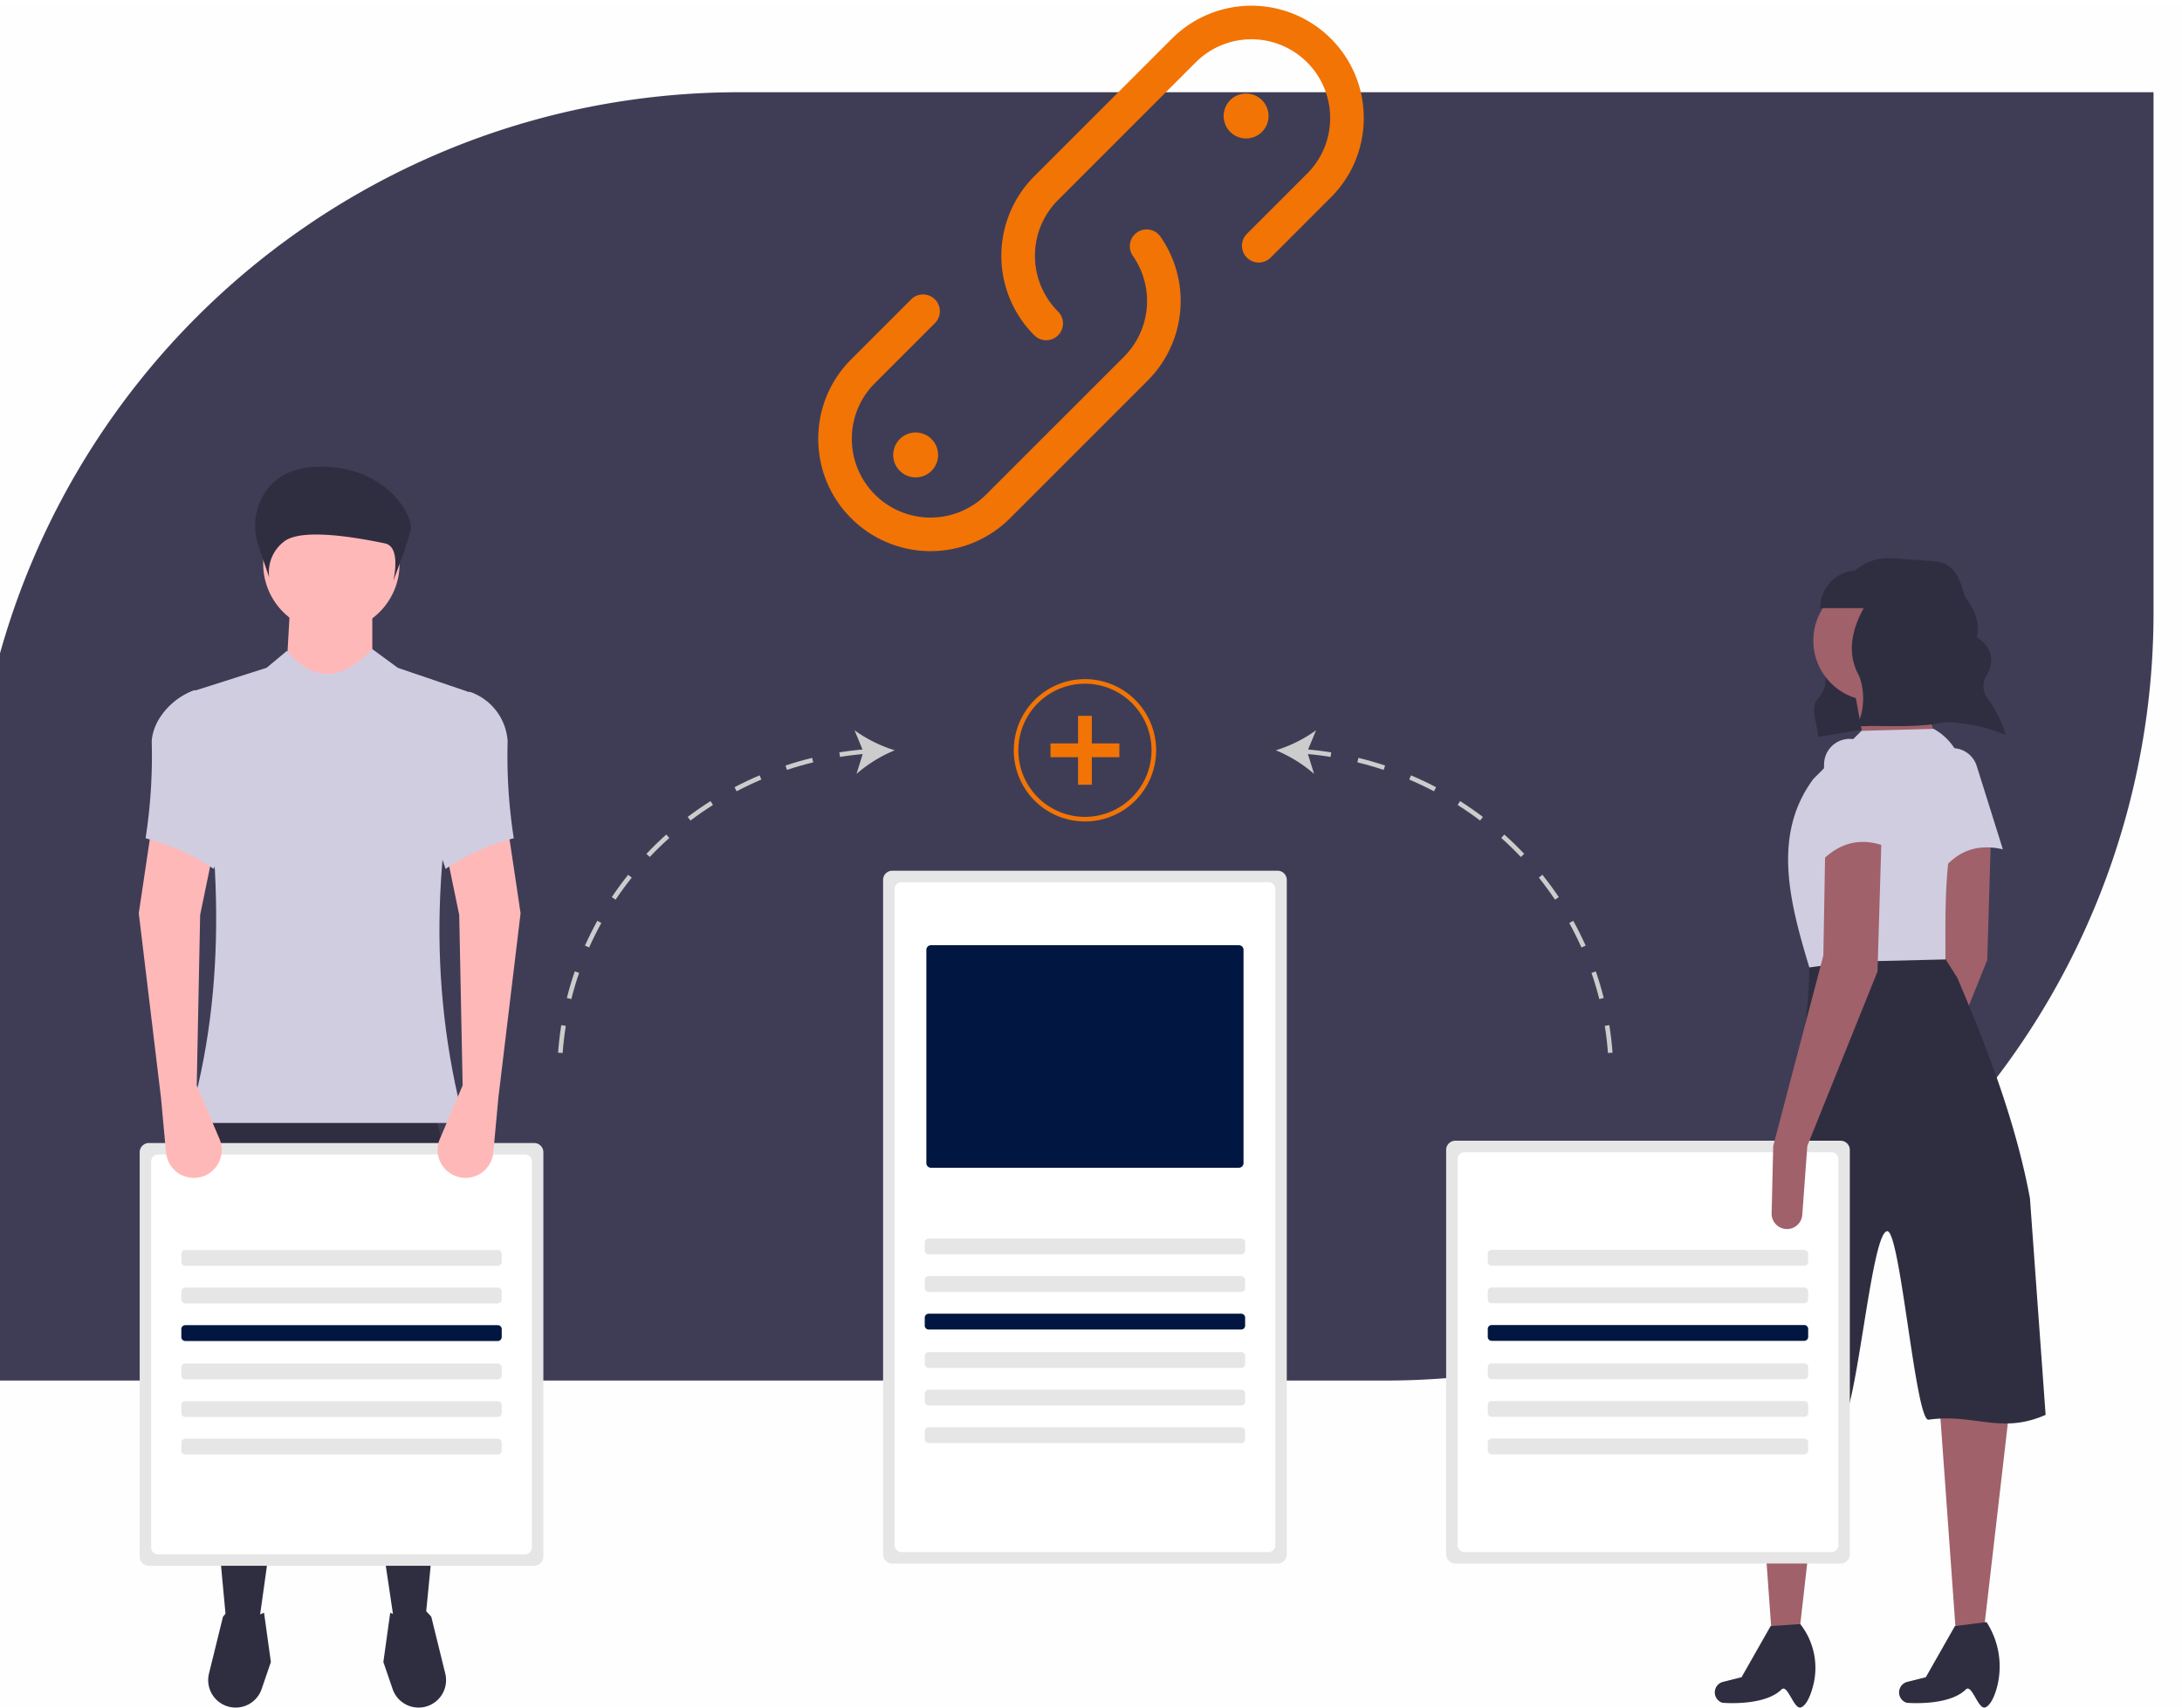 <svg xmlns="http://www.w3.org/2000/svg" xmlns:xlink="http://www.w3.org/1999/xlink" width="460" height="360" viewBox="0 0 460 360"><defs><filter id="a" x="-24" y="1.438" width="496" height="307.613" filterUnits="userSpaceOnUse"><feOffset dx="-6" dy="-6" input="SourceAlpha"/><feGaussianBlur stdDeviation="6" result="b"/><feFlood flood-opacity="0.161"/><feComposite operator="in" in2="b"/><feComposite in="SourceGraphic"/></filter><clipPath id="d"><rect width="460" height="360"/></clipPath></defs><g id="c" clip-path="url(#d)"><g transform="translate(-1110 -3469)"><rect width="460" height="358.929" transform="translate(1110 3470)" fill="#f7f7f7" opacity="0.1"/><g transform="matrix(1, 0, 0, 1, 1110, 3469)" filter="url(#a)"><path d="M597,276.46v109.7A161.924,161.924,0,0,1,435.052,548.073H137v-109.7a162.072,162.072,0,0,1,103.108-150.89,159.026,159.026,0,0,1,15.777-5.23c.1-.035.214-.065.318-.089q2.369-.648,4.769-1.222c.089-.025.174-.045.263-.065a162.027,162.027,0,0,1,30.039-4.237c1.2-.055,2.394-.1,3.6-.124.432-.015.869-.025,1.311-.025q1.371-.03,2.757-.03Z" transform="translate(-137 -251.02)" fill="#3f3d56"/></g><g transform="translate(1139.253 3567.378)"><path d="M971.911,394.369l-1.063,14.526a3.235,3.235,0,0,1-3.012,2.992h0a3.236,3.236,0,0,1-3.45-3.305l.338-14.212,12.5-40.1L975.715,329.7l11.836-.423-.845,28.321Z" transform="translate(-597.014 -253.585)" fill="#a0616a"/><path d="M1001.384,314.807c-5.278-1.218-9.8.2-13.3,5.137l-2.714-20.529a5.392,5.392,0,0,1,4.049-5.783h0a5.392,5.392,0,0,1,6.459,3.615Z" transform="translate(-608.401 -234.127)" fill="#d0cde1"/><path d="M973.738,243.022c-12.2-5.188-24.727-1.9-39.563.38-.138-2.763-1.812-6.125-.059-8.052,2.13-2.342,1.934-4.8.652-7.276-3.277-6.328,1.418-13.061,6.159-18.659a10.5,10.5,0,0,1,8.763-3.678l8.782.627c4.376.313,5.437,3.309,6.677,7.517h0c2.1,2.852,3.219,5.7,2.513,8.525,3.141,2.146,3.669,4.737,2.257,7.658a4.4,4.4,0,0,0,.055,5.37,24.79,24.79,0,0,1,3.686,7.322Z" transform="translate(-580.133 -186.438)" fill="#2f2e41"/><path d="M755.641,480.752h-5.834l-3.465-48.188,14.794-.423Z" transform="translate(-405.573 -234.832)" fill="#a0616a"/><path d="M905.708,715.486c-1.556.71-2.859-5.042-4.171-3.753-3.67,3.607-12.476,2.8-12.476,2.8a2.294,2.294,0,0,1-1.446-2.99h0a2.294,2.294,0,0,1,1.592-1.42l3.9-.976,6.129-10.779,6.257-.423h0a14.948,14.948,0,0,1,2.765,12.752C907.693,713.014,906.817,714.98,905.708,715.486Z" transform="translate(-555.216 -453.926)" fill="#2f2e41"/><path d="M840.722,477.734h-5.835l-3.465-48.188,15.217-2.959Z" transform="translate(-451.806 -231.814)" fill="#a0616a"/><path d="M990.793,714.983c-1.556.71-2.859-5.042-4.171-3.753-3.671,3.607-12.476,2.8-12.476,2.8a2.295,2.295,0,0,1-1.446-2.99h0a2.3,2.3,0,0,1,1.592-1.42l3.9-.976,6.129-10.779,6.68-.845.169.276a17.223,17.223,0,0,1,1.846,14.083C992.459,713.157,991.706,714.566,990.793,714.983Z" transform="translate(-601.452 -453.423)" fill="#2f2e41"/><path d="M957.287,484.547c-9.429,4.172-15.077-.343-24.676,1.021-2.741.39-5.969-39.913-8.723-39.745-3.506.214-6.542,40.831-10.069,40.692a116.62,116.62,0,0,1-26.214-4.145c9.141-35.451,19.933-67.507,19.867-93.839l27.421-2.113,3.775,5.984c6.052,14.2,12.234,29.967,15.314,46.469Z" transform="translate(-555.291 -284.638)" fill="#2f2e41"/><circle cx="12.681" cy="12.681" r="12.681" transform="translate(353.027 24.003)" fill="#a0616a"/><path d="M809.881,111.3l-15.64.845L791.705,98.2l12.681-2.113Z" transform="translate(-430.224 -52.213)" fill="#a0616a"/><path d="M954.484,333.192l-20.038.483-8.651,1.208c-4.246-14.026-7.821-28.021.845-39.734L936.785,285,952,284.582l.2.115a12.254,12.254,0,0,1,5.614,14.256C954.042,311.225,954.521,322.813,954.484,333.192Z" transform="translate(-573.613 -229.299)" fill="#d0cde1"/><path d="M961.762,226.125a15.419,15.419,0,0,0-3.9-10.269v-4.5H944.112a7.984,7.984,0,0,0-7.984,7.984h9.166c-2.472,4.55-3.538,9.32-1.157,13.915,1.436,2.772,1.5,8.28-.467,10.925a27.248,27.248,0,0,0,3.105,0c4.248,0,15.833.553,18.63-2.218C968.236,239.153,961.762,230.427,961.762,226.125Z" transform="translate(-581.658 -189.505)" fill="#2f2e41"/><path d="M846.587,474.758H765.356a1.942,1.942,0,0,0-1.936,1.936v85.264a1.942,1.942,0,0,0,1.936,1.936h81.232a1.942,1.942,0,0,0,1.936-1.936V476.694A1.942,1.942,0,0,0,846.587,474.758Z" transform="translate(-487.806 -332.643)" fill="#e6e6e6"/><path d="M847.532,480.058H770.173a1.457,1.457,0,0,0-1.452,1.452V562.9a1.456,1.456,0,0,0,1.452,1.452h77.359a1.456,1.456,0,0,0,1.452-1.452V481.51A1.456,1.456,0,0,0,847.532,480.058Z" transform="translate(-490.687 -335.523)" fill="#fff"/><path d="M921.236,399.67,920.173,414.2a3.236,3.236,0,0,1-3.012,2.992h0a3.235,3.235,0,0,1-3.45-3.305l.338-14.212,10.568-40.156L925.04,335l11.836-.423L936.03,362.9Z" transform="translate(-569.476 -256.466)" fill="#a0616a"/><path d="M950.621,312.034c-5.018-2.04-9.7-1.357-13.949,2.959l.581-20.7a5.392,5.392,0,0,1,4.916-5.066h0a5.391,5.391,0,0,1,5.8,4.6Z" transform="translate(-581.954 -231.812)" fill="#d0cde1"/><path d="M849.359,525.15a.834.834,0,0,1,.834.834v1.668a.834.834,0,0,1-.834.834H783.48a.834.834,0,0,1-.834-.834v-1.668a.834.834,0,0,1,.834-.834h65.878" transform="translate(-498.254 -360.027)" fill="#e6e6e6"/><path d="M849.359,542.5a.834.834,0,0,1,.834.834V545a.834.834,0,0,1-.834.834H783.48a.834.834,0,0,1-.834-.834v-1.668a.834.834,0,0,1,.834-.834h65.879" transform="translate(-498.254 -369.455)" fill="#e6e6e6"/><path d="M849.359,559.851a.834.834,0,0,1,.834.834v1.668a.834.834,0,0,1-.834.834H783.48a.834.834,0,0,1-.834-.834v-1.668a.834.834,0,0,1,.834-.834h65.879" transform="translate(-498.254 -378.884)" fill="#011640"/><path d="M849.359,577.582a.834.834,0,0,1,.834.834v1.668a.834.834,0,0,1-.834.834H783.48a.834.834,0,0,1-.834-.834v-1.668a.834.834,0,0,1,.834-.834h65.879" transform="translate(-498.254 -388.519)" fill="#e6e6e6"/><path d="M849.359,594.932a.834.834,0,0,1,.834.834v1.668a.834.834,0,0,1-.834.834H783.48a.834.834,0,0,1-.834-.834v-1.668a.834.834,0,0,1,.834-.834h65.879" transform="translate(-498.254 -397.947)" fill="#e6e6e6"/><path d="M849.359,612.283a.834.834,0,0,1,.834.834v1.668a.834.834,0,0,1-.834.834H783.48a.834.834,0,0,1-.834-.834v-1.668a.834.834,0,0,1,.834-.834h65.879" transform="translate(-498.254 -407.376)" fill="#e6e6e6"/><path d="M234.107,569.267l-6.468.359L212.9,470.443l-13.835,99-7.008-1.617c-3.891-42.677-8.958-86.79-5.39-106.011H235.9C243.215,480.925,238.334,525.785,234.107,569.267Z" transform="translate(-173.734 -325.611)" fill="#2f2e41"/><path d="M197.325,711.048h0A5.791,5.791,0,0,1,192,703.879l2.944-11.958c2.461-3.057,4.663-2.923,6.641,0l2.021-.866,1.444,10.394-1.991,5.817A5.791,5.791,0,0,1,197.325,711.048Z" transform="translate(-177.196 -449.434)" fill="#2f2e41"/><path d="M280.445,711.048h0a5.791,5.791,0,0,0,5.327-7.168l-2.944-11.958c-2.461-3.057-4.663-2.923-6.641,0l-2.021-.866-1.444,10.394,1.991,5.817A5.791,5.791,0,0,0,280.445,711.048Z" transform="translate(-221.155 -449.434)" fill="#2f2e41"/><circle cx="14.374" cy="14.374" r="14.374" transform="translate(26.233 6.118)" fill="#ffb8b8"/><path d="M86.014,80.456H67.687L68.765,61.41H86.014Z" transform="translate(-36.782 -33.371)" fill="#ffb8b8"/><path d="M240.822,347.641H182.6c8.488-28.621,7-59.28.719-90.918l15.812-5.031,4.312-3.594c5.411,6.591,11.4,6.536,17.968-.359l5.39,3.953,15.812,5.39C234.278,287.563,232.922,317.778,240.822,347.641Z" transform="translate(-172.183 -209.278)" fill="#d0cde1"/><path d="M214.224,180.281a13.008,13.008,0,0,1,.882-10.569c1.757-3.115,5.139-6.035,11.643-6.2,14.189-.359,20.337,10.339,19.538,13.476s-3.66,10.6-3.66,10.6,1.774-7.187-1.774-7.906-17.293-3.594-21.283-.359a8.111,8.111,0,0,0-3.1,7.547Z" transform="translate(-188.969 -163.503)" fill="#2f2e41"/><path d="M243.372,475.818H162.14a1.95,1.95,0,0,0-1.936,1.936v85.264a1.942,1.942,0,0,0,1.936,1.936h81.232a1.942,1.942,0,0,0,1.936-1.936V477.754A1.942,1.942,0,0,0,243.372,475.818Z" transform="translate(-160.01 -333.219)" fill="#e6e6e6"/><path d="M244.316,481.118H166.957a1.456,1.456,0,0,0-1.452,1.452v81.392a1.456,1.456,0,0,0,1.452,1.452h77.359a1.456,1.456,0,0,0,1.452-1.452V482.57a1.456,1.456,0,0,0-1.452-1.452Z" transform="translate(-162.891 -336.099)" fill="#fff"/><path d="M301.513,405.017h0a5.887,5.887,0,0,1-3.283-7.791l4.809-11.3-.719-35.936L299.8,337.771l12.937-5.031,2.516,16.89-4.672,38.811-1.077,11.633a5.887,5.887,0,0,1-8,4.943Z" transform="translate(-234.761 -255.469)" fill="#ffb8b8"/><path d="M173.524,405.017h0a5.887,5.887,0,0,0,3.283-7.791L172,385.925l.719-35.936,2.516-12.218L162.3,332.74l-2.516,16.89,4.672,38.811,1.077,11.633a5.887,5.887,0,0,0,7.995,4.944Z" transform="translate(-159.78 -255.469)" fill="#ffb8b8"/><path d="M311.976,298.319a45.872,45.872,0,0,0-14.374,6.469l-3.234-9.7,8.265-27.671h0a11.806,11.806,0,0,1,8.049,10.454A112.574,112.574,0,0,0,311.976,298.319Z" transform="translate(-232.916 -219.969)" fill="#d0cde1"/><path d="M162.928,297.891A45.871,45.871,0,0,1,177.3,304.36l3.234-9.7-7.187-28.03h0c-4.562,1.521-8.823,6.015-9.127,10.814a112.575,112.575,0,0,1-1.294,20.451Z" transform="translate(-161.491 -219.542)" fill="#d0cde1"/><path d="M246.144,525.225a.834.834,0,0,1,.834.834v1.668a.834.834,0,0,1-.834.834H180.266a.834.834,0,0,1-.834-.834v-1.668a.834.834,0,0,1,.834-.834h65.878" transform="translate(-170.459 -360.068)" fill="#e6e6e6"/><path d="M246.144,542.576a.834.834,0,0,1,.834.834v1.668a.834.834,0,0,1-.834.834H180.266a.834.834,0,0,1-.834-.834V543.41a.834.834,0,0,1,.834-.834h65.879" transform="translate(-170.459 -369.496)" fill="#e6e6e6"/><path d="M246.144,559.927a.834.834,0,0,1,.834.834v1.668a.834.834,0,0,1-.834.834H180.266a.834.834,0,0,1-.834-.834V560.76a.834.834,0,0,1,.834-.834h65.878" transform="translate(-170.459 -378.925)" fill="#011640"/><path d="M246.144,577.657a.834.834,0,0,1,.834.834v1.668a.834.834,0,0,1-.834.834H180.266a.834.834,0,0,1-.834-.834v-1.668a.834.834,0,0,1,.834-.834h65.878" transform="translate(-170.459 -388.56)" fill="#e6e6e6"/><path d="M246.144,595.008a.834.834,0,0,1,.834.834v1.668a.834.834,0,0,1-.834.834H180.266a.834.834,0,0,1-.834-.834v-1.668a.834.834,0,0,1,.834-.834h65.879" transform="translate(-170.459 -397.988)" fill="#e6e6e6"/><path d="M246.144,612.359a.834.834,0,0,1,.834.834v1.668a.834.834,0,0,1-.834.834H180.266a.834.834,0,0,1-.834-.834v-1.668a.834.834,0,0,1,.834-.834h65.879" transform="translate(-170.459 -407.418)" fill="#e6e6e6"/><path d="M586.622,350.086H505.39a1.939,1.939,0,0,0-1.936,1.936v142.2a1.942,1.942,0,0,0,1.936,1.936h81.232a1.942,1.942,0,0,0,1.936-1.936v-142.2A1.939,1.939,0,0,0,586.622,350.086Z" transform="translate(-346.537 -264.895)" fill="#e6e6e6"/><path d="M588.984,356.529a1.559,1.559,0,0,0-.2-.489,1.465,1.465,0,0,0-1.215-.654H510.207a1.453,1.453,0,0,0-1.452,1.452V495.164a1.456,1.456,0,0,0,1.452,1.452h77.359a1.456,1.456,0,0,0,1.452-1.452V356.839A1.321,1.321,0,0,0,588.984,356.529Z" transform="translate(-349.418 -267.775)" fill="#fff"/><path d="M589.393,519.924a.834.834,0,0,1,.834.834v1.668a.834.834,0,0,1-.834.834H523.515a.834.834,0,0,1-.834-.834v-1.668a.834.834,0,0,1,.834-.834h65.879" transform="translate(-356.985 -357.187)" fill="#e6e6e6"/><path d="M589.393,537.275a.834.834,0,0,1,.834.834v1.668a.834.834,0,0,1-.834.834H523.515a.834.834,0,0,1-.834-.834v-1.668a.834.834,0,0,1,.834-.834h65.879" transform="translate(-356.985 -366.616)" fill="#e6e6e6"/><path d="M589.393,554.626a.834.834,0,0,1,.834.834v1.668a.834.834,0,0,1-.834.834H523.515a.834.834,0,0,1-.834-.834V555.46a.834.834,0,0,1,.834-.834h65.879" transform="translate(-356.985 -376.045)" fill="#011640"/><path d="M589.393,572.356a.834.834,0,0,1,.834.834v1.668a.834.834,0,0,1-.834.834H523.515a.834.834,0,0,1-.834-.834V573.19a.834.834,0,0,1,.834-.834h65.879" transform="translate(-356.985 -385.679)" fill="#e6e6e6"/><path d="M589.393,589.707a.834.834,0,0,1,.834.834v1.668a.834.834,0,0,1-.834.834H523.515a.834.834,0,0,1-.834-.834v-1.668a.834.834,0,0,1,.834-.834h65.879" transform="translate(-356.985 -395.108)" fill="#e6e6e6"/><path d="M589.393,607.058a.834.834,0,0,1,.834.834v1.668a.834.834,0,0,1-.834.834H523.515a.834.834,0,0,1-.834-.834v-1.668a.834.834,0,0,1,.834-.834h65.879" transform="translate(-356.985 -404.537)" fill="#e6e6e6"/><path d="M524.4,384.489a.969.969,0,0,0-.968.968v44.975a.969.969,0,0,0,.968.968h64.925a.969.969,0,0,0,.968-.968V385.457a.969.969,0,0,0-.968-.968Z" transform="translate(-357.393 -283.59)" fill="#011640"/><path d="M746.384,306.93c1.764.75,3.518,1.581,5.213,2.471l.45-.857c-1.718-.9-3.5-1.745-5.284-2.5Z" transform="translate(-478.549 -240.959)" fill="#ccc"/><path d="M789.52,333.37l-.646.722c1.428,1.277,2.819,2.629,4.136,4.018l.7-.666C792.377,336.036,790.967,334.664,789.52,333.37Z" transform="translate(-501.638 -255.811)" fill="#ccc"/><path d="M768.739,318.755c1.618,1.026,3.212,2.132,4.739,3.286l.584-.772c-1.548-1.17-3.165-2.291-4.805-3.332Z" transform="translate(-490.697 -247.425)" fill="#ccc"/><path d="M722.434,298.919c1.863.455,3.727.991,5.542,1.594l.305-.919c-1.839-.611-3.729-1.154-5.617-1.615Z" transform="translate(-465.534 -236.579)" fill="#ccc"/><path d="M837.634,421.385l-.956.153c.3,1.886.527,3.812.667,5.724l.965-.071C838.169,425.252,837.942,423.3,837.634,421.385Z" transform="translate(-527.616 -303.64)" fill="#ccc"/><path d="M830.534,396.887c.626,1.808,1.179,3.666,1.645,5.523l.939-.236c-.473-1.884-1.035-3.769-1.669-5.6Z" transform="translate(-524.277 -290.155)" fill="#ccc"/><path d="M820.266,373.674c.927,1.677,1.792,3.412,2.571,5.157l.884-.394c-.79-1.77-1.668-3.531-2.608-5.231Z" transform="translate(-518.697 -277.458)" fill="#ccc"/><path d="M806.225,352.555c1.2,1.5,2.343,3.06,3.409,4.649l.8-.539c-1.081-1.612-2.244-3.2-3.457-4.715Z" transform="translate(-511.067 -265.908)" fill="#ccc"/><path d="M693.286,285.233a29.231,29.231,0,0,1-8.476,4.221,29.256,29.256,0,0,1,8.056,4.976l-1.3-4.178c1.6.148,3.2.347,4.769.6l.153-.956c-1.609-.258-3.247-.461-4.882-.612Z" transform="translate(-445.089 -229.653)" fill="#ccc"/><path d="M365.8,378.438l.884.394c.778-1.745,1.643-3.48,2.571-5.157l-.847-.469C367.472,374.908,366.594,376.668,365.8,378.438Z" transform="translate(-271.737 -277.459)" fill="#ccc"/><path d="M357.445,402.173l.939.236c.466-1.854,1.019-3.712,1.645-5.523l-.915-.316C358.479,398.407,357.917,400.292,357.445,402.173Z" transform="translate(-267.194 -290.155)" fill="#ccc"/><path d="M353.385,427.191l.966.071c.139-1.912.364-3.838.667-5.724l-.956-.154C353.754,423.3,353.527,425.252,353.385,427.191Z" transform="translate(-264.988 -303.639)" fill="#ccc"/><path d="M378.187,356.665l.8.539c1.065-1.588,2.212-3.152,3.409-4.649l-.756-.6C380.43,353.468,379.267,355.055,378.187,356.665Z" transform="translate(-278.465 -265.908)" fill="#ccc"/><path d="M434.851,308.544l.45.857c1.7-.891,3.451-1.722,5.213-2.471l-.379-.891C438.349,306.8,436.571,307.641,434.851,308.544Z" transform="translate(-309.257 -240.959)" fill="#ccc"/><path d="M458.4,299.594l.3.919c1.814-.6,3.679-1.139,5.542-1.593l-.23-.941C462.129,298.439,460.24,298.983,458.4,299.594Z" transform="translate(-322.055 -236.579)" fill="#ccc"/><path d="M394.169,337.443l.7.666c1.315-1.389,2.707-2.741,4.135-4.018l-.645-.722C396.913,334.665,395.5,336.035,394.169,337.443Z" transform="translate(-287.15 -255.81)" fill="#ccc"/><path d="M413.241,321.268l.584.772c1.528-1.155,3.122-2.26,4.74-3.286l-.519-.818C416.406,318.977,414.79,320.1,413.241,321.268Z" transform="translate(-297.514 -247.424)" fill="#ccc"/><path d="M494.929,289.454a29.257,29.257,0,0,1-8.476-4.222l1.678,4.052c-1.635.151-3.273.353-4.882.612l.153.956c1.572-.252,3.172-.451,4.769-.6l-1.3,4.177A29.212,29.212,0,0,1,494.929,289.454Z" transform="translate(-335.558 -229.652)" fill="#ccc"/><path d="M578.791,291.625A15.005,15.005,0,1,1,593.8,276.62,15.005,15.005,0,0,1,578.791,291.625Zm0-29.043a14.037,14.037,0,1,0,14.037,14.037,14.037,14.037,0,0,0-14.037-14.037Z" transform="translate(-379.322 -216.818)" fill="#f27405"/><rect width="2.904" height="14.521" transform="translate(198.017 52.541)" fill="#f27405"/><rect width="2.904" height="14.521" transform="translate(206.729 58.35) rotate(90)" fill="#f27405"/></g><path d="M69.475,31.837l-29.05,29.05a23.682,23.682,0,0,1-33.489,0c-.392-.392-.77-.8-1.129-1.211A22.87,22.87,0,0,1,4.156,57.55a23.325,23.325,0,0,1-3.74-8.973q-.2-1.052-.3-2.125Q0,45.307,0,44.142a23.791,23.791,0,0,1,.878-6.428q.3-1.08.706-2.125A23.629,23.629,0,0,1,6.935,27.4L19.609,14.724a3.542,3.542,0,0,1,5.009,5.009L11.944,32.406a16.735,16.735,0,0,0-2.5,3.183,16.479,16.479,0,0,0-2.364,8.553,17.015,17.015,0,0,0,.158,2.309,16.152,16.152,0,0,0,.439,2.125,16.593,16.593,0,0,0,27.735,7.3l7.3-7.3L55.705,35.589l8.761-8.761A16.625,16.625,0,0,0,66.325,5.571a3.543,3.543,0,1,1,5.812-4.055,23.722,23.722,0,0,1-2.661,30.32Z" transform="translate(1282.5 3517.371)" fill="#f27405"/><path d="M76.4,23.67q0,.262-.007.524a23.572,23.572,0,0,1-1.967,8.973,22.866,22.866,0,0,1-1.063,2.125,23.746,23.746,0,0,1-3.9,5.122L56.79,53.089a3.542,3.542,0,1,1-5.009-5.009L64.456,35.407c.038-.038.076-.076.111-.113a16.5,16.5,0,0,0,4.739-11.1c.007-.175.009-.349.009-.524q0-.808-.076-1.6a16.579,16.579,0,0,0-4.784-10.135c-.253-.253-.51-.5-.777-.727a16.6,16.6,0,0,0-21.918,0c-.267.231-.524.475-.777.727l-29.05,29.05a16.618,16.618,0,0,0,0,23.472,3.542,3.542,0,1,1-5.009,5.009,23.707,23.707,0,0,1,0-33.489l29.05-29.05a23.705,23.705,0,0,1,36.887,4.281,22.732,22.732,0,0,1,1.174,2.125,23.48,23.48,0,0,1,2.309,8.737Q76.4,22.866,76.4,23.67Z" transform="translate(1321.101 3470.203)" fill="#f27405"/><path d="M9.446,4.728a4.779,4.779,0,0,1-.094.944,4.732,4.732,0,1,1,.094-.944Z" transform="translate(1298.321 3560.18)" fill="#f27405"/><path d="M9.446,4.728a4.779,4.779,0,0,1-.094.943,4.732,4.732,0,1,1,.094-.943Z" transform="translate(1367.983 3488.725)" fill="#f27405"/></g></g></svg>